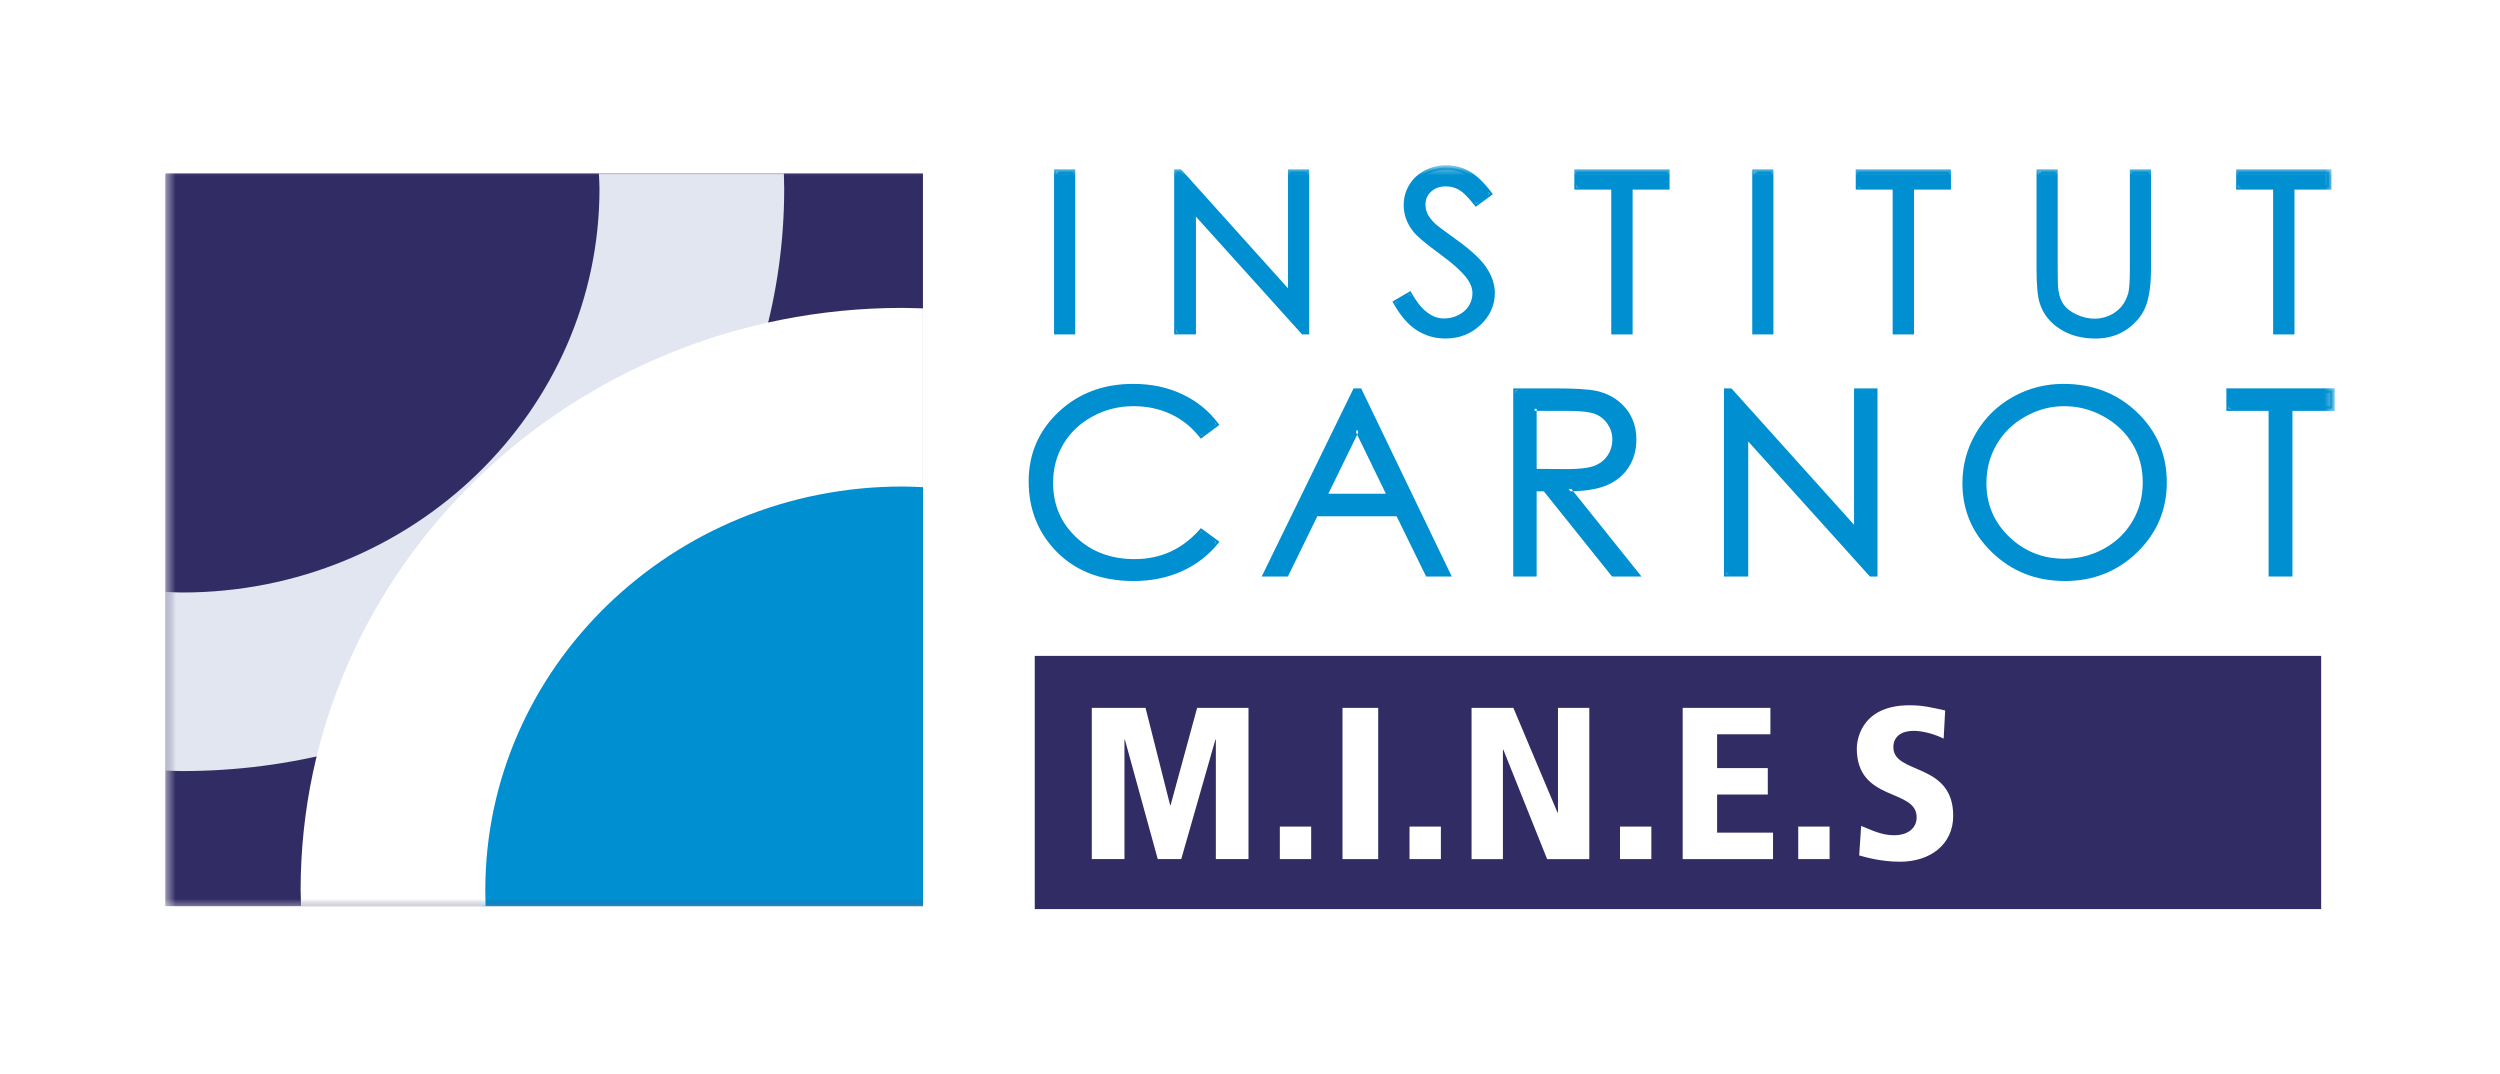 <?xml version="1.0" encoding="UTF-8"?>
<svg width="121px" height="52px" viewBox="0 0 121 52" version="1.1" xmlns="http://www.w3.org/2000/svg" xmlns:xlink="http://www.w3.org/1999/xlink">
    <rect x="0" y="0" width="121" height="52" fill="#808080" stroke="none"/>
    <title>logo/CdFblue/S</title>
    <defs>
        <rect id="path-1" x="0" y="0" width="121" height="52"></rect>
        <polygon id="path-3" points="0 36 105 36 105 0 0 0"></polygon>
    </defs>
    <g id="Symbols" stroke="none" stroke-width="1" fill="none" fill-rule="evenodd">
        <g id="header-tablette" transform="translate(-24, 0)">
            <g id="logo/CdFblue/S" transform="translate(24, 0)">
                <mask id="mask-2" fill="white">
                    <use xlink:href="#path-1"></use>
                </mask>
                <use id="Mask" fill="#FFFFFF" xlink:href="#path-1"></use>
                <g id="Group" mask="url(#mask-2)">
                    <g transform="translate(8, 8)" id="Group-47">
                        <polygon id="Fill-1" fill="#312C64" points="42.082 36 104.344 36 104.344 23.745 42.082 23.745"></polygon>
                        <polygon id="Fill-2" fill="#FFFFFF" points="50.847 27.792 50.827 27.792 49.172 33.58 48.035 33.58 46.443 27.792 46.424 27.792 46.424 33.58 44.843 33.58 44.843 26.261 47.444 26.261 48.634 30.969 48.657 30.969 49.941 26.261 52.427 26.261 52.427 33.58 50.847 33.58"></polygon>
                        <polygon id="Fill-3" fill="#FFFFFF" points="53.944 33.58 55.461 33.58 55.461 32.007 53.944 32.007"></polygon>
                        <polygon id="Fill-4" fill="#FFFFFF" points="56.977 33.581 58.705 33.581 58.705 26.261 56.977 26.261"></polygon>
                        <polygon id="Fill-5" fill="#FFFFFF" points="60.221 33.58 61.739 33.58 61.739 32.007 60.221 32.007"></polygon>
                        <polygon id="Fill-6" fill="#FFFFFF" points="63.224 26.261 65.247 26.261 67.386 31.336 67.406 31.336 67.406 26.261 68.922 26.261 68.922 33.581 66.881 33.581 64.762 28.285 64.741 28.285 64.741 33.581 63.224 33.581"></polygon>
                        <polygon id="Fill-7" fill="#FFFFFF" points="70.408 33.58 71.925 33.58 71.925 32.007 70.408 32.007"></polygon>
                        <polygon id="Fill-8" fill="#FFFFFF" points="73.442 26.261 77.687 26.261 77.687 27.539 75.108 27.539 75.108 29.176 77.561 29.176 77.561 30.455 75.108 30.455 75.108 32.3 77.815 32.3 77.815 33.581 73.442 33.581"></polygon>
                        <polygon id="Fill-9" fill="#FFFFFF" points="79.035 33.58 80.552 33.58 80.552 32.007 79.035 32.007"></polygon>
                        <g id="Group-46">
                            <path d="M86.073,27.75 C85.661,27.541 85.082,27.373 84.618,27.373 C84.06,27.373 83.639,27.624 83.639,28.168 C83.639,29.501 86.535,28.881 86.535,31.484 C86.535,32.867 85.43,33.707 83.965,33.707 C83.071,33.707 82.302,33.497 81.984,33.401 L82.08,31.975 C82.596,32.175 83.049,32.427 83.692,32.427 C84.239,32.427 84.766,32.155 84.766,31.556 C84.766,30.14 81.869,30.833 81.869,28.222 C81.869,28.002 81.953,26.135 84.419,26.135 C85.093,26.135 85.514,26.25 86.146,26.387 L86.073,27.75 Z" id="Fill-10" fill="#FFFFFF"></path>
                            <mask id="mask-4" fill="white">
                                <use xlink:href="#path-3"></use>
                            </mask>
                            <g id="Clip-13"></g>
                            <polygon id="Fill-12" fill="#312C64" mask="url(#mask-4)" points="0 35.859 36.671 35.859 36.671 0.391 0 0.391"></polygon>
                            <polygon id="Fill-14" fill="#008FD0" mask="url(#mask-4)" points="15.303 35.859 36.671 35.859 36.671 15.188 15.303 15.188"></polygon>
                            <path d="M29.94,0.389 L20.987,0.389 C20.999,0.651 21.015,0.963 21.015,1.135 C21.015,11.909 11.956,20.677 0.822,20.677 C0.658,20.677 0.314,20.663 0.001,20.651 L0.001,29.292 C0.297,29.31 0.644,29.32 0.822,29.32 C6.089,29.32 11.035,27.959 15.303,25.584 L15.303,15.188 L26.068,15.188 C28.539,11.048 29.955,6.249 29.955,1.135 C29.955,0.952 29.944,0.643 29.94,0.389" id="Fill-15" fill="#E2E6F0" mask="url(#mask-4)"></path>
                            <path d="M26.068,15.187 L15.303,15.187 L15.303,25.583 C19.767,23.098 23.491,19.502 26.068,15.187" id="Fill-16" fill="#E5F1FB" mask="url(#mask-4)"></path>
                            <path d="M36.671,6.924 C36.287,6.912 35.873,6.902 35.681,6.902 C19.618,6.902 6.55,19.545 6.55,35.082 C6.55,35.232 6.563,35.558 6.57,35.858 L15.5,35.858 C15.495,35.549 15.489,35.222 15.489,35.082 C15.489,24.313 24.545,15.547 35.681,15.547 C35.877,15.547 36.294,15.561 36.671,15.578 L36.671,6.924 Z" id="Fill-17" fill="#FFFFFF" mask="url(#mask-4)"></path>
                            <path d="M50.864,12.544 L50.14,13.081 C49.741,12.579 49.262,12.198 48.702,11.939 C48.143,11.679 47.528,11.55 46.859,11.55 C46.127,11.55 45.449,11.72 44.825,12.06 C44.201,12.401 43.718,12.857 43.375,13.431 C43.031,14.007 42.86,14.653 42.86,15.37 C42.86,16.454 43.244,17.358 44.011,18.084 C44.779,18.808 45.746,19.17 46.915,19.17 C48.2,19.17 49.275,18.684 50.14,17.708 L50.864,18.238 C50.407,18.804 49.838,19.24 49.153,19.549 C48.469,19.857 47.704,20.011 46.861,20.011 C45.256,20.011 43.99,19.494 43.063,18.461 C42.286,17.587 41.897,16.535 41.897,15.299 C41.897,13.999 42.368,12.906 43.31,12.02 C44.251,11.132 45.43,10.689 46.848,10.689 C47.704,10.689 48.478,10.851 49.168,11.177 C49.858,11.501 50.423,11.957 50.864,12.544" id="Fill-18" fill="#008FD0" mask="url(#mask-4)"></path>
                            <path d="M50.864,12.544 L50.798,12.455 L50.075,12.993 L50.14,13.081 L50.226,13.014 C49.817,12.498 49.324,12.106 48.749,11.84 C48.174,11.573 47.542,11.439 46.859,11.44 C46.11,11.439 45.412,11.615 44.772,11.965 C44.133,12.312 43.633,12.784 43.28,13.376 C42.927,13.967 42.75,14.635 42.75,15.37 C42.749,16.478 43.147,17.419 43.935,18.162 C44.723,18.908 45.723,19.282 46.915,19.28 C48.228,19.282 49.341,18.777 50.222,17.78 L50.14,17.708 L50.075,17.796 L50.799,18.327 L50.864,18.238 L50.779,18.171 C50.331,18.722 49.776,19.148 49.107,19.449 C48.438,19.75 47.691,19.902 46.861,19.902 C45.279,19.901 44.052,19.397 43.145,18.388 C42.385,17.534 42.007,16.511 42.006,15.299 C42.008,14.026 42.464,12.968 43.386,12.098 C44.307,11.232 45.453,10.8 46.848,10.799 C47.69,10.799 48.447,10.958 49.121,11.275 C49.796,11.593 50.346,12.038 50.776,12.609 L50.864,12.544 L50.798,12.455 L50.864,12.544 L50.953,12.479 C50.501,11.878 49.92,11.41 49.215,11.078 C48.509,10.745 47.718,10.58 46.848,10.58 C45.408,10.579 44.195,11.034 43.234,11.94 C42.272,12.844 41.786,13.973 41.787,15.299 C41.787,16.557 42.185,17.641 42.981,18.533 C43.93,19.592 45.233,20.122 46.861,20.121 C47.718,20.121 48.498,19.964 49.198,19.649 C49.896,19.334 50.482,18.886 50.95,18.307 L51.022,18.22 L50.125,17.561 L50.057,17.636 C49.21,18.59 48.172,19.06 46.915,19.061 C45.768,19.06 44.834,18.709 44.086,18.004 C43.34,17.297 42.971,16.428 42.97,15.37 C42.97,14.67 43.137,14.046 43.469,13.488 C43.803,12.931 44.27,12.488 44.878,12.156 C45.486,11.824 46.144,11.659 46.859,11.659 C47.514,11.659 48.111,11.785 48.656,12.038 C49.199,12.29 49.665,12.659 50.054,13.149 L50.12,13.233 L51.018,12.566 L50.953,12.479 L50.864,12.544 Z" id="Fill-19" fill="#008FD0" mask="url(#mask-4)"></path>
                            <path d="M57.811,10.906 L62.091,19.794 L61.094,19.794 L59.665,16.878 L55.69,16.878 L54.266,19.794 L53.243,19.794 L57.582,10.906 L57.811,10.906 Z M57.686,12.789 L56.115,16.007 L59.253,16.007 L57.686,12.789 Z" id="Fill-20" fill="#008FD0" mask="url(#mask-4)"></path>
                            <path d="M57.811,10.906 L57.712,10.954 L61.917,19.685 L61.162,19.685 L59.734,16.768 L55.621,16.768 L54.197,19.685 L53.418,19.685 L57.65,11.015 L57.811,11.015 L57.811,10.906 L57.712,10.954 L57.811,10.906 L57.811,10.797 L57.582,10.797 L57.513,10.797 L53.067,19.903 L54.334,19.903 L55.759,16.986 L59.595,16.986 L61.025,19.903 L62.265,19.903 L57.88,10.797 L57.811,10.797 L57.811,10.906 Z M57.686,12.789 L57.589,12.74 L55.939,16.118 L59.428,16.118 L57.686,12.538 L57.589,12.74 L57.686,12.789 L57.589,12.836 L59.078,15.898 L56.291,15.898 L57.786,12.836 L57.686,12.789 L57.589,12.836 L57.686,12.789 Z" id="Fill-21" fill="#008FD0" mask="url(#mask-4)"></path>
                            <path d="M65.351,10.906 L67.178,10.906 C68.198,10.906 68.888,10.947 69.25,11.028 C69.795,11.148 70.238,11.408 70.579,11.805 C70.919,12.203 71.091,12.693 71.091,13.273 C71.091,13.758 70.973,14.185 70.737,14.551 C70.503,14.918 70.166,15.196 69.729,15.384 C69.292,15.572 68.688,15.666 67.918,15.671 L71.22,19.794 L70.076,19.794 L66.774,15.671 L66.264,15.671 L66.264,19.794 L65.351,19.794 L65.351,10.906 Z M66.264,11.777 L66.264,14.801 L67.848,14.813 C68.462,14.813 68.916,14.758 69.21,14.645 C69.505,14.531 69.735,14.351 69.9,14.102 C70.064,13.855 70.147,13.578 70.147,13.27 C70.147,12.972 70.063,12.701 69.896,12.458 C69.729,12.214 69.511,12.038 69.239,11.933 C68.967,11.828 68.517,11.777 67.886,11.777 L66.264,11.777 Z" id="Fill-22" fill="#008FD0" mask="url(#mask-4)"></path>
                            <path d="M65.351,10.906 L65.351,11.015 L67.178,11.015 C68.193,11.015 68.883,11.057 69.226,11.135 C69.751,11.251 70.169,11.498 70.496,11.876 C70.818,12.254 70.98,12.714 70.981,13.273 C70.98,13.74 70.868,14.144 70.644,14.492 C70.422,14.841 70.106,15.102 69.686,15.283 C69.27,15.462 68.679,15.558 67.918,15.561 L67.691,15.563 L70.991,19.685 L70.129,19.685 L66.827,15.561 L66.154,15.561 L66.154,19.685 L65.46,19.685 L65.46,10.906 L65.351,10.906 L65.351,11.015 L65.351,10.906 L65.241,10.906 L65.241,19.903 L66.374,19.903 L66.374,15.78 L66.721,15.78 L70.023,19.903 L71.448,19.903 L68.004,15.603 L67.918,15.671 L67.919,15.78 C68.698,15.776 69.313,15.681 69.773,15.484 C70.227,15.289 70.584,14.997 70.83,14.61 C71.078,14.224 71.201,13.775 71.201,13.273 C71.201,12.671 71.021,12.152 70.663,11.734 C70.306,11.318 69.839,11.046 69.274,10.922 C68.892,10.836 68.201,10.797 67.178,10.797 L65.241,10.797 L65.241,10.906 L65.351,10.906 Z M66.264,11.777 L66.154,11.777 L66.154,14.91 L67.847,14.923 L67.848,14.923 C68.469,14.923 68.932,14.868 69.25,14.746 C69.563,14.626 69.814,14.431 69.991,14.162 C70.168,13.899 70.257,13.597 70.257,13.27 C70.257,12.952 70.166,12.656 69.987,12.396 C69.809,12.136 69.57,11.944 69.279,11.832 C68.981,11.718 68.523,11.668 67.886,11.666 L66.154,11.666 L66.154,11.777 L66.264,11.777 L66.264,11.886 L67.886,11.886 C68.51,11.886 68.954,11.939 69.199,12.036 C69.451,12.133 69.65,12.291 69.805,12.519 C69.96,12.747 70.036,12.992 70.037,13.27 C70.037,13.558 69.961,13.811 69.808,14.043 C69.655,14.272 69.447,14.437 69.171,14.543 C68.9,14.648 68.455,14.705 67.848,14.704 L67.849,14.704 L66.374,14.693 L66.374,11.777 L66.264,11.777 L66.264,11.886 L66.264,11.777 Z" id="Fill-23" fill="#008FD0" mask="url(#mask-4)"></path>
                            <polygon id="Fill-24" fill="#008FD0" mask="url(#mask-4)" points="75.551 19.794 75.551 10.906 75.751 10.906 81.846 17.686 81.846 10.906 82.76 10.906 82.76 19.794 82.553 19.794 76.504 13.082 76.504 19.794"></polygon>
                            <polygon id="Fill-25" fill="#008FD0" mask="url(#mask-4)" points="75.551 19.794 75.661 19.794 75.661 11.016 75.702 11.016 81.957 17.972 81.957 11.016 82.65 11.016 82.65 19.685 82.6 19.685 76.394 12.796 76.394 19.685 75.551 19.685 75.551 19.794 75.661 19.794 75.551 19.794 75.551 19.904 76.614 19.904 76.614 13.366 82.503 19.904 82.76 19.904 82.87 19.904 82.87 10.797 81.736 10.797 81.736 17.4 75.801 10.797 75.551 10.797 75.441 10.797 75.441 19.904 75.551 19.904"></polygon>
                            <path d="M91.867,10.689 C93.257,10.689 94.42,11.138 95.357,12.034 C96.294,12.931 96.762,14.036 96.762,15.346 C96.762,16.646 96.295,17.748 95.361,18.654 C94.427,19.559 93.287,20.011 91.943,20.011 C90.581,20.011 89.432,19.562 88.496,18.66 C87.559,17.759 87.091,16.668 87.091,15.389 C87.091,14.537 87.304,13.747 87.731,13.019 C88.158,12.289 88.739,11.72 89.475,11.307 C90.213,10.895 91.01,10.689 91.867,10.689 M91.908,11.549 C91.228,11.549 90.583,11.72 89.974,12.062 C89.364,12.405 88.89,12.866 88.546,13.446 C88.206,14.027 88.033,14.674 88.033,15.387 C88.033,16.442 88.413,17.334 89.17,18.061 C89.927,18.788 90.84,19.152 91.908,19.152 C92.622,19.152 93.281,18.984 93.889,18.65 C94.496,18.315 94.97,17.858 95.309,17.277 C95.649,16.698 95.819,16.053 95.819,15.344 C95.819,14.639 95.649,14.001 95.309,13.432 C94.97,12.861 94.49,12.405 93.872,12.062 C93.255,11.72 92.601,11.549 91.908,11.549" id="Fill-26" fill="#008FD0" mask="url(#mask-4)"></path>
                            <path d="M91.867,10.689 L91.867,10.799 C93.234,10.799 94.364,11.236 95.281,12.113 C96.199,12.993 96.651,14.062 96.653,15.346 C96.651,16.62 96.199,17.688 95.284,18.575 C94.369,19.461 93.262,19.901 91.943,19.902 C90.606,19.901 89.49,19.463 88.571,18.582 C87.655,17.698 87.201,16.642 87.201,15.389 C87.201,14.554 87.409,13.785 87.825,13.073 C88.244,12.36 88.809,11.807 89.53,11.403 C90.251,10.999 91.027,10.799 91.867,10.799 L91.867,10.689 L91.867,10.58 C90.991,10.58 90.175,10.79 89.422,11.212 C88.669,11.634 88.071,12.218 87.635,12.964 C87.2,13.707 86.981,14.518 86.981,15.389 C86.98,16.695 87.462,17.82 88.42,18.739 C89.373,19.659 90.556,20.122 91.943,20.121 C93.312,20.122 94.484,19.657 95.438,18.732 C96.391,17.81 96.874,16.672 96.873,15.346 C96.874,14.009 96.39,12.87 95.434,11.957 C94.478,11.039 93.281,10.579 91.867,10.58 L91.867,10.689 Z M91.908,11.549 L91.908,11.44 C91.208,11.44 90.544,11.616 89.921,11.967 C89.294,12.319 88.804,12.794 88.453,13.392 C88.101,13.988 87.924,14.656 87.924,15.387 C87.922,16.468 88.316,17.394 89.094,18.139 C89.868,18.886 90.814,19.262 91.908,19.261 C92.639,19.261 93.319,19.089 93.941,18.744 C94.564,18.403 95.054,17.929 95.405,17.333 C95.755,16.736 95.929,16.071 95.929,15.344 C95.929,14.621 95.755,13.963 95.404,13.376 C95.054,12.788 94.559,12.318 93.927,11.966 C93.294,11.616 92.618,11.44 91.908,11.44 L91.908,11.549 L91.908,11.659 C92.582,11.659 93.217,11.824 93.82,12.158 C94.422,12.493 94.884,12.934 95.215,13.487 C95.545,14.04 95.709,14.656 95.709,15.344 C95.709,16.036 95.545,16.659 95.214,17.223 C94.883,17.785 94.426,18.229 93.835,18.554 C93.244,18.88 92.604,19.042 91.908,19.042 C90.865,19.041 89.985,18.691 89.246,17.983 C88.508,17.272 88.144,16.416 88.143,15.387 C88.143,14.69 88.31,14.065 88.642,13.502 C88.974,12.937 89.435,12.492 90.029,12.158 C90.622,11.823 91.246,11.659 91.908,11.659 L91.908,11.549 Z" id="Fill-27" fill="#008FD0" mask="url(#mask-4)"></path>
                            <polygon id="Fill-28" fill="#008FD0" mask="url(#mask-4)" points="99.866 11.776 99.866 10.907 104.89 10.907 104.89 11.776 102.844 11.776 102.844 19.795 101.911 19.795 101.911 11.776"></polygon>
                            <polygon id="Fill-29" fill="#008FD0" mask="url(#mask-4)" points="99.866 11.776 99.975 11.776 99.975 11.016 104.781 11.016 104.781 11.667 102.734 11.667 102.734 19.684 102.021 19.684 102.021 11.667 99.866 11.667 99.866 11.776 99.975 11.776 99.866 11.776 99.866 11.886 101.8 11.886 101.8 19.903 102.954 19.903 102.954 11.886 105 11.886 105 10.797 99.756 10.797 99.756 11.886 99.866 11.886"></polygon>
                            <polygon id="Fill-30" fill="#008FD0" mask="url(#mask-4)" points="43.126 8.078 43.931 8.078 43.931 0.307 43.126 0.307"></polygon>
                            <polygon id="Fill-31" fill="#008FD0" mask="url(#mask-4)" points="43.127 0.307 43.127 0.416 43.821 0.416 43.821 7.967 43.237 7.967 43.237 0.307 43.127 0.307 43.127 0.416 43.127 0.307 43.017 0.307 43.017 8.186 44.041 8.186 44.041 0.198 43.017 0.198 43.017 0.307"></polygon>
                            <polygon id="Fill-32" fill="#008FD0" mask="url(#mask-4)" points="48.939 8.077 48.939 0.307 49.114 0.307 54.451 6.241 54.451 0.307 55.255 0.307 55.255 8.077 55.072 8.077 49.773 2.199 49.773 8.077"></polygon>
                            <polygon id="Fill-33" fill="#008FD0" mask="url(#mask-4)" points="48.939 8.077 49.049 8.077 49.049 0.417 49.066 0.417 54.561 6.527 54.561 0.417 55.146 0.417 55.146 7.967 55.121 7.967 49.664 1.914 49.664 7.967 48.939 7.967 48.939 8.077 49.049 8.077 48.939 8.077 48.939 8.186 49.883 8.186 49.883 2.485 55.022 8.186 55.255 8.186 55.365 8.186 55.365 0.198 54.34 0.198 54.34 5.955 49.164 0.198 48.939 0.198 48.83 0.198 48.83 8.186 48.939 8.186"></polygon>
                            <path d="M59.542,6.635 L60.225,6.238 C60.706,7.095 61.26,7.523 61.89,7.523 C62.159,7.523 62.413,7.463 62.65,7.34 C62.886,7.219 63.066,7.055 63.19,6.851 C63.313,6.646 63.375,6.429 63.375,6.198 C63.375,5.937 63.285,5.682 63.102,5.43 C62.851,5.085 62.392,4.671 61.726,4.184 C61.056,3.695 60.64,3.342 60.476,3.123 C60.191,2.755 60.049,2.359 60.049,1.932 C60.049,1.595 60.132,1.286 60.299,1.008 C60.466,0.729 60.702,0.511 61.006,0.35 C61.309,0.19 61.64,0.11 61.996,0.11 C62.373,0.11 62.727,0.199 63.056,0.38 C63.385,0.561 63.733,0.893 64.101,1.379 L63.445,1.858 C63.144,1.472 62.888,1.218 62.676,1.094 C62.463,0.972 62.231,0.91 61.982,0.91 C61.66,0.91 61.396,1.006 61.19,1.196 C60.985,1.385 60.883,1.621 60.883,1.899 C60.883,2.068 60.919,2.233 60.992,2.391 C61.065,2.55 61.197,2.723 61.39,2.91 C61.495,3.008 61.84,3.268 62.425,3.688 C63.119,4.185 63.595,4.627 63.853,5.014 C64.111,5.401 64.239,5.791 64.239,6.183 C64.239,6.747 64.019,7.235 63.577,7.652 C63.135,8.067 62.597,8.274 61.965,8.274 C61.477,8.274 61.036,8.149 60.64,7.899 C60.243,7.647 59.877,7.225 59.542,6.635" id="Fill-34" fill="#008FD0" mask="url(#mask-4)"></path>
                            <path d="M59.542,6.635 L59.598,6.729 L60.281,6.333 L60.225,6.238 L60.129,6.292 C60.374,6.729 60.642,7.062 60.934,7.289 C61.227,7.515 61.55,7.633 61.89,7.633 C62.176,7.633 62.448,7.568 62.7,7.438 C62.952,7.308 63.149,7.13 63.284,6.907 C63.417,6.687 63.486,6.448 63.486,6.198 C63.486,5.911 63.384,5.632 63.191,5.366 C62.927,5.004 62.462,4.586 61.792,4.096 C61.124,3.609 60.71,3.254 60.563,3.057 L60.562,3.056 C60.29,2.705 60.159,2.335 60.159,1.932 C60.159,1.613 60.237,1.326 60.393,1.063 C60.551,0.803 60.77,0.599 61.058,0.447 C61.345,0.295 61.656,0.219 61.996,0.219 C62.356,0.219 62.69,0.303 63.003,0.476 C63.311,0.645 63.651,0.967 64.013,1.445 L64.101,1.379 L64.035,1.291 L63.38,1.771 L63.445,1.858 L63.532,1.793 C63.226,1.4 62.965,1.137 62.732,1 C62.502,0.868 62.25,0.801 61.982,0.801 C61.638,0.8 61.341,0.905 61.116,1.116 C60.891,1.323 60.772,1.594 60.773,1.899 C60.773,2.085 60.814,2.265 60.892,2.436 L60.893,2.438 L60.892,2.438 C60.974,2.613 61.115,2.794 61.314,2.989 L61.314,2.989 C61.375,3.045 61.487,3.135 61.661,3.266 C61.835,3.396 62.068,3.566 62.361,3.777 C63.049,4.269 63.516,4.707 63.761,5.075 C64.009,5.448 64.13,5.816 64.13,6.183 C64.129,6.718 63.925,7.171 63.501,7.572 C63.078,7.969 62.573,8.164 61.965,8.165 C61.496,8.165 61.077,8.046 60.698,7.805 C60.322,7.568 59.967,7.161 59.638,6.581 L59.542,6.635 L59.598,6.729 L59.542,6.635 L59.446,6.688 C59.787,7.289 60.162,7.726 60.58,7.99 C60.993,8.253 61.458,8.384 61.965,8.384 C62.622,8.384 63.191,8.165 63.652,7.731 C64.112,7.299 64.351,6.775 64.35,6.183 C64.35,5.766 64.212,5.355 63.945,4.954 C63.673,4.547 63.189,4.101 62.49,3.599 C62.197,3.389 61.965,3.219 61.794,3.091 C61.622,2.963 61.51,2.873 61.467,2.83 L61.39,2.91 L61.468,2.832 C61.28,2.65 61.156,2.487 61.091,2.346 L61.09,2.345 L61.091,2.347 C61.026,2.201 60.993,2.054 60.993,1.899 C60.994,1.646 61.081,1.449 61.265,1.274 C61.449,1.105 61.68,1.02 61.982,1.02 C62.213,1.02 62.424,1.076 62.621,1.189 C62.81,1.299 63.062,1.545 63.358,1.925 L63.424,2.011 L64.255,1.401 L64.188,1.311 C63.815,0.821 63.459,0.478 63.109,0.285 C62.766,0.094 62.39,0 61.996,0 C61.623,0 61.274,0.085 60.955,0.254 C60.635,0.421 60.382,0.656 60.206,0.952 C60.028,1.246 59.938,1.577 59.939,1.932 C59.938,2.384 60.092,2.808 60.389,3.189 L60.476,3.123 L60.388,3.188 C60.569,3.428 60.987,3.779 61.661,4.272 C62.323,4.754 62.775,5.167 63.014,5.495 C63.184,5.731 63.266,5.963 63.266,6.198 C63.266,6.408 63.21,6.605 63.096,6.795 C62.984,6.98 62.82,7.129 62.599,7.243 C62.377,7.358 62.143,7.414 61.89,7.414 C61.601,7.413 61.331,7.318 61.069,7.116 C60.808,6.914 60.556,6.606 60.321,6.185 L60.266,6.087 L59.394,6.594 L59.446,6.688 L59.542,6.635 Z" id="Fill-35" fill="#008FD0" mask="url(#mask-4)"></path>
                            <polygon id="Fill-36" fill="#008FD0" mask="url(#mask-4)" points="68.308 1.068 68.308 0.307 72.697 0.307 72.697 1.068 70.909 1.068 70.909 8.077 70.094 8.077 70.094 1.068"></polygon>
                            <polygon id="Fill-37" fill="#008FD0" mask="url(#mask-4)" points="68.308 1.068 68.417 1.068 68.417 0.416 72.587 0.416 72.587 0.959 70.799 0.959 70.799 7.968 70.204 7.968 70.204 0.959 68.308 0.959 68.308 1.068 68.417 1.068 68.308 1.068 68.308 1.177 69.985 1.177 69.985 8.187 71.019 8.187 71.019 1.177 72.807 1.177 72.807 0.198 68.198 0.198 68.198 1.177 68.308 1.177"></polygon>
                            <polygon id="Fill-38" fill="#008FD0" mask="url(#mask-4)" points="76.919 8.078 77.724 8.078 77.724 0.307 76.919 0.307"></polygon>
                            <polygon id="Fill-39" fill="#008FD0" mask="url(#mask-4)" points="76.919 0.307 76.919 0.416 77.613 0.416 77.613 7.967 77.029 7.967 77.029 0.307 76.919 0.307 76.919 0.416 76.919 0.307 76.809 0.307 76.809 8.186 77.833 8.186 77.833 0.198 76.809 0.198 76.809 0.307"></polygon>
                            <polygon id="Fill-40" fill="#008FD0" mask="url(#mask-4)" points="81.927 1.068 81.927 0.307 86.316 0.307 86.316 1.068 84.529 1.068 84.529 8.077 83.714 8.077 83.714 1.068"></polygon>
                            <polygon id="Fill-41" fill="#008FD0" mask="url(#mask-4)" points="81.927 1.068 82.037 1.068 82.037 0.416 86.206 0.416 86.206 0.959 84.419 0.959 84.419 7.968 83.824 7.968 83.824 0.959 81.927 0.959 81.927 1.068 82.037 1.068 81.927 1.068 81.927 1.177 83.604 1.177 83.604 8.187 84.639 8.187 84.639 1.177 86.426 1.177 86.426 0.198 81.818 0.198 81.818 1.177 81.927 1.177"></polygon>
                            <path d="M90.678,0.307 L91.483,0.307 L91.483,4.997 C91.483,5.555 91.493,5.901 91.515,6.039 C91.555,6.345 91.649,6.602 91.794,6.807 C91.939,7.013 92.163,7.185 92.465,7.324 C92.768,7.464 93.072,7.534 93.378,7.534 C93.644,7.534 93.898,7.479 94.143,7.37 C94.386,7.26 94.589,7.108 94.754,6.916 C94.917,6.722 95.038,6.488 95.115,6.212 C95.169,6.016 95.196,5.611 95.196,4.997 L95.196,0.307 L96.001,0.307 L96.001,4.999 C96.001,5.693 95.93,6.254 95.79,6.682 C95.65,7.109 95.37,7.483 94.948,7.799 C94.528,8.115 94.017,8.275 93.422,8.275 C92.773,8.275 92.217,8.126 91.753,7.825 C91.292,7.527 90.983,7.13 90.826,6.637 C90.727,6.335 90.678,5.788 90.678,4.999 L90.678,0.307 Z" id="Fill-42" fill="#008FD0" mask="url(#mask-4)"></path>
                            <path d="M90.678,0.307 L90.678,0.416 L91.373,0.416 L91.373,4.997 C91.373,5.558 91.382,5.901 91.407,6.056 L91.515,6.039 L91.406,6.052 C91.448,6.373 91.547,6.646 91.705,6.87 C91.864,7.097 92.104,7.279 92.42,7.424 C92.735,7.569 93.056,7.643 93.378,7.643 C93.658,7.643 93.93,7.585 94.188,7.469 C94.444,7.354 94.663,7.192 94.838,6.986 C95.013,6.779 95.14,6.53 95.22,6.242 C95.28,6.02 95.306,5.616 95.306,4.997 L95.306,0.416 L95.89,0.416 L95.89,4.999 C95.891,5.686 95.821,6.237 95.687,6.647 C95.553,7.053 95.29,7.406 94.882,7.712 C94.481,8.014 93.999,8.165 93.422,8.166 C92.788,8.165 92.257,8.021 91.814,7.735 C91.37,7.446 91.08,7.073 90.931,6.603 L90.931,6.602 C90.839,6.324 90.787,5.782 90.788,4.999 L90.788,0.307 L90.678,0.307 L90.678,0.416 L90.678,0.307 L90.568,0.307 L90.568,4.999 C90.569,5.794 90.616,6.343 90.721,6.67 C90.884,7.187 91.213,7.607 91.694,7.917 C92.177,8.231 92.756,8.385 93.422,8.385 C94.038,8.385 94.574,8.219 95.015,7.886 C95.45,7.56 95.746,7.167 95.894,6.715 C96.039,6.271 96.11,5.7 96.11,4.999 L96.11,0.198 L95.086,0.198 L95.086,4.997 C95.087,5.605 95.057,6.012 95.009,6.183 C94.936,6.446 94.823,6.664 94.67,6.845 C94.516,7.026 94.327,7.167 94.098,7.271 C93.867,7.373 93.627,7.424 93.378,7.425 C93.089,7.424 92.801,7.358 92.512,7.226 C92.221,7.092 92.015,6.93 91.884,6.745 C91.75,6.555 91.662,6.317 91.624,6.025 L91.624,6.023 L91.624,6.021 C91.604,5.902 91.592,5.551 91.592,4.997 L91.592,0.198 L90.568,0.198 L90.568,0.307 L90.678,0.307 Z" id="Fill-43" fill="#008FD0" mask="url(#mask-4)"></path>
                            <polygon id="Fill-44" fill="#008FD0" mask="url(#mask-4)" points="100.342 1.068 100.342 0.307 104.73 0.307 104.73 1.068 102.943 1.068 102.943 8.077 102.129 8.077 102.129 1.068"></polygon>
                            <polygon id="Fill-45" fill="#008FD0" mask="url(#mask-4)" points="100.342 1.068 100.452 1.068 100.452 0.416 104.62 0.416 104.62 0.959 102.834 0.959 102.834 7.968 102.239 7.968 102.239 0.959 100.342 0.959 100.342 1.068 100.452 1.068 100.342 1.068 100.342 1.177 102.019 1.177 102.019 8.187 103.053 8.187 103.053 1.177 104.84 1.177 104.84 0.198 100.231 0.198 100.231 1.177 100.342 1.177"></polygon>
                        </g>
                    </g>
                </g>
            </g>
        </g>
    </g>
</svg>